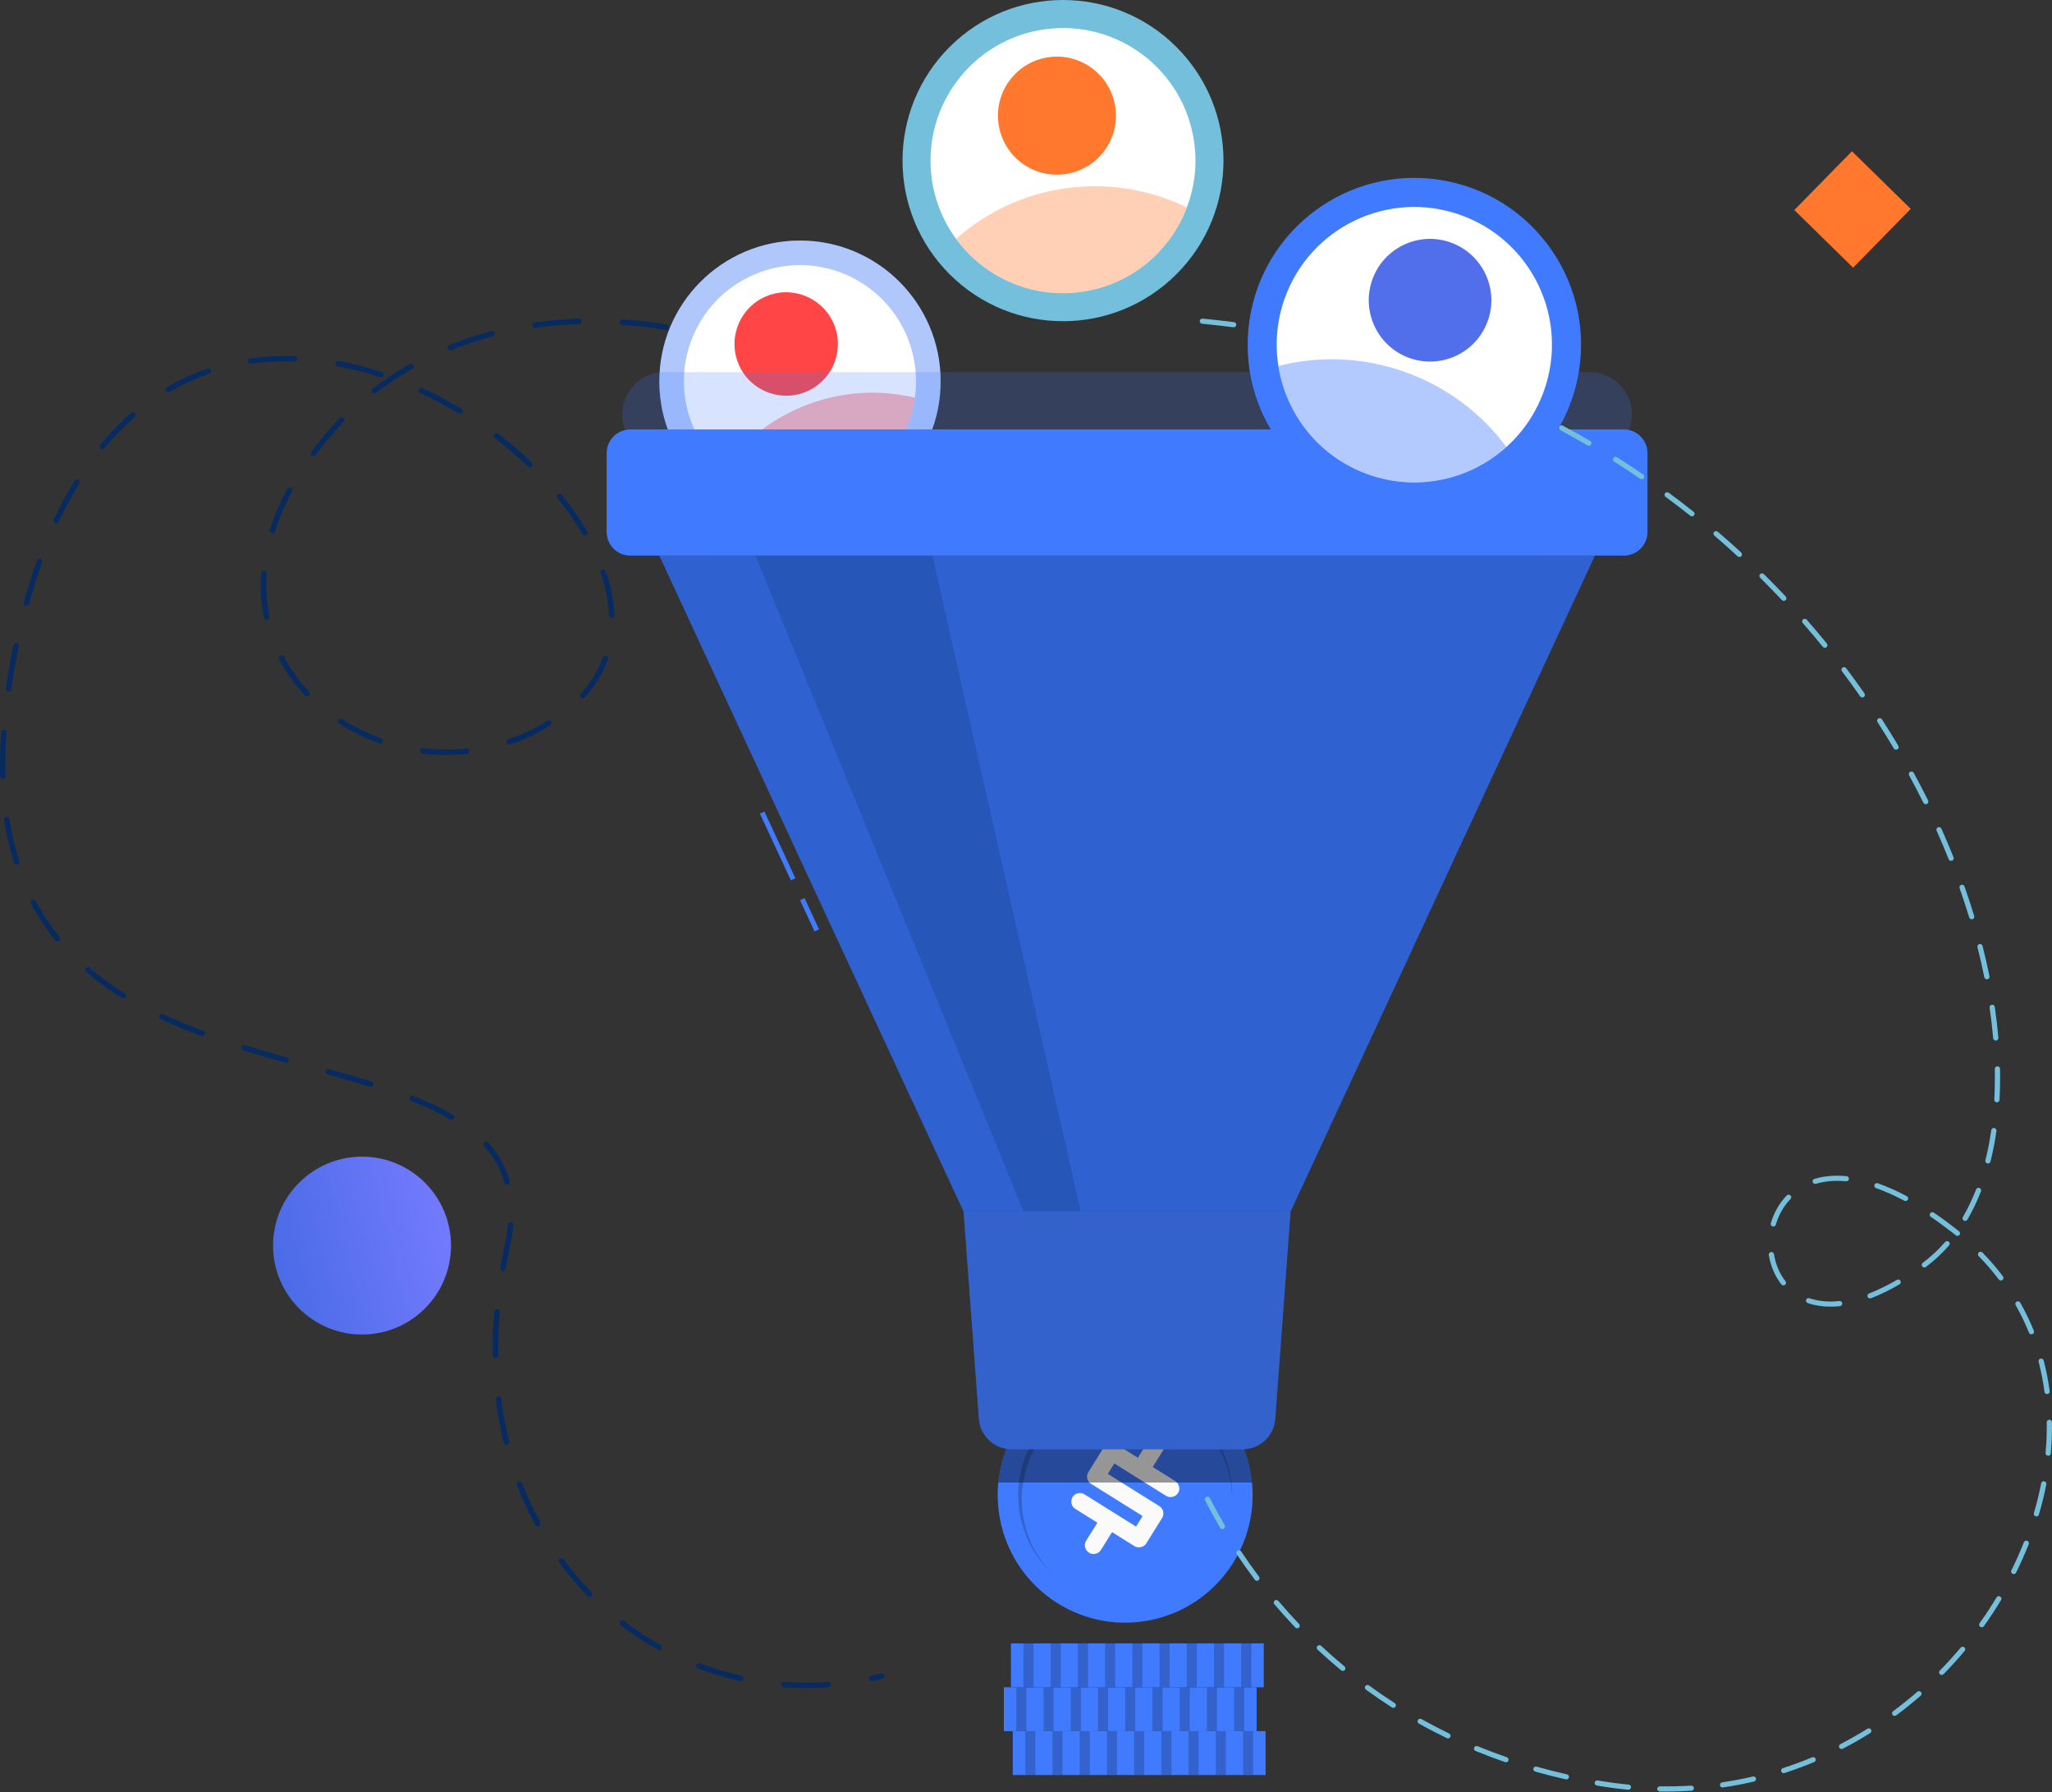 <?xml version="1.0" encoding="utf-8"?>
<svg width="426" height="372" viewBox="0 0 426 372" fill="none" xmlns="http://www.w3.org/2000/svg">
<rect x="0" y="0" width="426" height="372" fill="#333333" stroke="none"/>
<rect width="17.092" height="17.092" transform="matrix(0.714 0.7 -0.7 0.714 384.471 31.398)" fill="#FF782D"/>
<ellipse cx="75.155" cy="258.558" rx="18.47" ry="18.461" fill="url(#paint0_linear)"/>
<path d="M167.31 350.419C165.796 350.419 164.269 350.365 162.764 350.26C162.451 350.237 162.214 349.965 162.237 349.652C162.26 349.338 162.537 349.102 162.846 349.125C165.823 349.338 168.864 349.334 171.869 349.12C172.187 349.097 172.455 349.334 172.478 349.647C172.501 349.96 172.264 350.233 171.951 350.256C170.405 350.365 168.846 350.419 167.31 350.419ZM180.919 348.979C180.655 348.979 180.419 348.798 180.364 348.53C180.301 348.221 180.496 347.921 180.805 347.853C181.505 347.703 182.214 347.544 182.919 347.372C183.228 347.294 183.532 347.485 183.61 347.789C183.682 348.094 183.496 348.403 183.191 348.48C182.478 348.657 181.755 348.82 181.046 348.97C180.996 348.975 180.96 348.979 180.919 348.979ZM153.796 348.961C153.755 348.961 153.714 348.957 153.673 348.948C150.691 348.294 147.732 347.412 144.878 346.332C144.582 346.218 144.437 345.891 144.546 345.596C144.66 345.301 144.987 345.155 145.282 345.264C148.082 346.327 150.991 347.19 153.919 347.83C154.228 347.898 154.419 348.203 154.355 348.507C154.296 348.78 154.06 348.961 153.796 348.961ZM136.832 342.535C136.737 342.535 136.641 342.512 136.555 342.462C133.891 340.977 131.31 339.283 128.882 337.421C128.632 337.23 128.587 336.871 128.778 336.621C128.969 336.372 129.328 336.326 129.578 336.517C131.964 338.343 134.5 340.009 137.114 341.467C137.387 341.622 137.487 341.967 137.332 342.239C137.228 342.426 137.032 342.535 136.832 342.535ZM122.419 331.498C122.269 331.498 122.123 331.439 122.009 331.326C119.887 329.15 117.887 326.798 116.073 324.327C115.887 324.073 115.941 323.718 116.196 323.532C116.45 323.346 116.805 323.4 116.991 323.655C118.773 326.08 120.737 328.392 122.823 330.531C123.041 330.753 123.037 331.117 122.814 331.335C122.705 331.444 122.559 331.498 122.419 331.498ZM111.659 316.883C111.459 316.883 111.259 316.774 111.159 316.583C109.714 313.922 108.423 311.12 107.323 308.254C107.209 307.959 107.359 307.632 107.65 307.518C107.941 307.404 108.273 307.554 108.387 307.845C109.469 310.665 110.737 313.422 112.159 316.038C112.309 316.315 112.205 316.66 111.932 316.81C111.846 316.86 111.75 316.883 111.659 316.883ZM105.137 299.942C104.882 299.942 104.65 299.77 104.582 299.511C103.864 296.586 103.305 293.557 102.923 290.5C102.882 290.187 103.105 289.905 103.419 289.864C103.728 289.823 104.014 290.046 104.055 290.359C104.432 293.371 104.982 296.359 105.691 299.238C105.764 299.543 105.578 299.852 105.273 299.929C105.228 299.938 105.182 299.942 105.137 299.942ZM102.864 281.925C102.555 281.925 102.3 281.676 102.296 281.367C102.291 280.931 102.287 280.495 102.287 280.054C102.287 277.479 102.4 274.845 102.628 272.215C102.655 271.902 102.928 271.675 103.246 271.697C103.559 271.725 103.791 272.002 103.764 272.315C103.541 274.908 103.428 277.511 103.428 280.054C103.428 280.49 103.432 280.922 103.437 281.353C103.441 281.667 103.191 281.925 102.878 281.93C102.873 281.925 102.864 281.925 102.864 281.925ZM104.396 263.809C104.364 263.809 104.328 263.804 104.296 263.799C103.987 263.745 103.782 263.45 103.837 263.141C104.082 261.769 104.364 260.37 104.673 258.985C105.037 257.337 105.291 255.742 105.423 254.235C105.45 253.921 105.732 253.69 106.041 253.717C106.355 253.744 106.587 254.021 106.559 254.334C106.423 255.888 106.159 257.536 105.787 259.23C105.482 260.602 105.205 261.987 104.959 263.341C104.905 263.618 104.664 263.809 104.396 263.809ZM105.259 245.882C105.014 245.882 104.787 245.719 104.714 245.469C103.9 242.644 102.514 240.169 100.473 237.893C100.264 237.657 100.282 237.299 100.519 237.09C100.75 236.881 101.114 236.899 101.323 237.135C103.482 239.538 104.95 242.163 105.809 245.156C105.896 245.46 105.723 245.773 105.419 245.86C105.364 245.878 105.309 245.882 105.259 245.882ZM93.805 232.48C93.705 232.48 93.609 232.452 93.519 232.403C91.209 231.045 88.546 229.782 85.377 228.538C85.087 228.424 84.941 228.092 85.055 227.802C85.168 227.511 85.5 227.366 85.791 227.479C89.014 228.746 91.732 230.036 94.091 231.426C94.364 231.585 94.455 231.935 94.291 232.207C94.191 232.38 94 232.48 93.805 232.48ZM76.964 225.604C76.909 225.604 76.85 225.595 76.796 225.576C73.782 224.645 70.682 223.773 68.046 223.038C67.741 222.951 67.564 222.638 67.65 222.338C67.737 222.034 68.046 221.857 68.35 221.943C70.996 222.679 74.105 223.555 77.132 224.491C77.432 224.582 77.6 224.904 77.509 225.204C77.432 225.445 77.205 225.604 76.964 225.604ZM59.4 220.621C59.35 220.621 59.296 220.612 59.246 220.599C55.814 219.636 53.027 218.814 50.473 218.014C50.173 217.919 50.005 217.601 50.1 217.301C50.196 217.002 50.514 216.834 50.814 216.929C53.355 217.724 56.132 218.541 59.555 219.504C59.859 219.59 60.032 219.904 59.95 220.208C59.877 220.458 59.65 220.621 59.4 220.621ZM42.009 215.103C41.941 215.103 41.877 215.09 41.809 215.067C38.746 213.922 35.977 212.764 33.359 211.529C33.073 211.393 32.955 211.056 33.087 210.77C33.223 210.484 33.559 210.366 33.846 210.498C36.437 211.72 39.173 212.864 42.209 213.999C42.505 214.108 42.655 214.436 42.541 214.731C42.455 214.962 42.236 215.103 42.009 215.103ZM25.596 207.251C25.491 207.251 25.386 207.223 25.296 207.164C22.609 205.493 20.114 203.676 17.886 201.764C17.645 201.56 17.618 201.201 17.823 200.96C18.027 200.72 18.386 200.692 18.627 200.897C20.814 202.768 23.259 204.553 25.895 206.192C26.164 206.36 26.245 206.71 26.077 206.978C25.968 207.155 25.782 207.251 25.596 207.251ZM11.923 195.419C11.755 195.419 11.591 195.347 11.482 195.21C9.559 192.84 7.864 190.269 6.432 187.571C6.286 187.294 6.391 186.949 6.668 186.804C6.945 186.658 7.291 186.763 7.436 187.04C8.832 189.674 10.491 192.181 12.364 194.497C12.564 194.743 12.523 195.101 12.277 195.297C12.173 195.378 12.046 195.419 11.923 195.419ZM246.787 179.873C246.542 179.873 246.314 179.714 246.242 179.464C245.387 176.553 244.464 173.642 243.505 170.808C243.405 170.508 243.564 170.186 243.86 170.086C244.155 169.986 244.483 170.145 244.583 170.44C245.546 173.288 246.474 176.212 247.333 179.137C247.419 179.437 247.246 179.755 246.946 179.841C246.892 179.864 246.837 179.873 246.787 179.873ZM3.45 179.528C3.209 179.528 2.982 179.373 2.909 179.128C2.023 176.326 1.327 173.333 0.85 170.231C0.8 169.922 1.014 169.631 1.327 169.581C1.636 169.536 1.927 169.745 1.977 170.058C2.45 173.106 3.127 176.04 3.995 178.788C4.091 179.087 3.923 179.405 3.623 179.501C3.564 179.519 3.509 179.528 3.45 179.528ZM240.937 162.642C240.71 162.642 240.492 162.505 240.405 162.278C239.31 159.453 238.142 156.628 236.933 153.894C236.805 153.608 236.937 153.272 237.224 153.145C237.51 153.018 237.846 153.15 237.974 153.436C239.187 156.188 240.364 159.022 241.464 161.87C241.578 162.16 241.433 162.492 241.137 162.605C241.078 162.628 241.005 162.642 240.937 162.642ZM0.605 161.697C0.3 161.697 0.045 161.452 0.036 161.143C0.009 160.285 0 159.413 0 158.55C0 156.438 0.077 154.23 0.227 151.996C0.25 151.683 0.523 151.446 0.832 151.465C1.145 151.487 1.382 151.755 1.364 152.069C1.214 154.276 1.136 156.456 1.136 158.545C1.136 159.399 1.15 160.262 1.173 161.107C1.182 161.42 0.936 161.683 0.623 161.693C0.614 161.697 0.609 161.697 0.605 161.697ZM92.746 156.724C91.064 156.724 89.364 156.619 87.691 156.415C87.378 156.379 87.155 156.093 87.196 155.779C87.237 155.466 87.528 155.248 87.832 155.284C90.805 155.647 93.841 155.679 96.796 155.38C97.114 155.348 97.387 155.575 97.418 155.888C97.45 156.202 97.223 156.479 96.909 156.51C95.537 156.651 94.137 156.724 92.746 156.724ZM105.732 154.567C105.496 154.567 105.273 154.417 105.191 154.181C105.091 153.885 105.246 153.558 105.546 153.458C108.359 152.496 111.082 151.197 113.637 149.607C113.9 149.439 114.255 149.521 114.423 149.789C114.591 150.057 114.509 150.406 114.241 150.574C111.614 152.209 108.814 153.545 105.919 154.535C105.855 154.557 105.791 154.567 105.732 154.567ZM78.918 154.321C78.855 154.321 78.791 154.312 78.728 154.29C75.805 153.245 73.023 151.882 70.45 150.234C70.187 150.066 70.109 149.711 70.278 149.448C70.446 149.185 70.8 149.107 71.064 149.275C73.559 150.874 76.268 152.2 79.109 153.218C79.405 153.322 79.559 153.649 79.455 153.944C79.373 154.176 79.155 154.321 78.918 154.321ZM233.587 145.996C233.378 145.996 233.178 145.883 233.078 145.683C231.723 142.972 230.292 140.274 228.823 137.671C228.669 137.399 228.764 137.049 229.042 136.895C229.314 136.74 229.664 136.836 229.819 137.113C231.296 139.733 232.737 142.445 234.101 145.174C234.242 145.456 234.128 145.797 233.846 145.937C233.76 145.978 233.673 145.996 233.587 145.996ZM120.987 144.938C120.85 144.938 120.714 144.888 120.605 144.793C120.373 144.584 120.355 144.221 120.564 143.989C122.628 141.713 124.169 139.179 125.146 136.45C125.25 136.154 125.578 136 125.873 136.104C126.169 136.209 126.323 136.536 126.219 136.831C125.191 139.702 123.573 142.368 121.409 144.752C121.296 144.879 121.141 144.938 120.987 144.938ZM63.755 144.543C63.605 144.543 63.455 144.484 63.341 144.366C61.187 142.086 59.373 139.57 57.946 136.881C57.8 136.604 57.905 136.259 58.182 136.114C58.459 135.968 58.805 136.073 58.95 136.35C60.332 138.948 62.087 141.382 64.168 143.585C64.382 143.812 64.373 144.175 64.146 144.389C64.037 144.493 63.896 144.543 63.755 144.543ZM1.768 143.557C1.741 143.557 1.714 143.557 1.686 143.553C1.373 143.507 1.159 143.217 1.205 142.908C1.627 140.015 2.168 136.99 2.809 133.911C2.873 133.602 3.177 133.407 3.482 133.47C3.791 133.534 3.986 133.838 3.923 134.142C3.282 137.194 2.745 140.197 2.327 143.067C2.291 143.353 2.045 143.557 1.768 143.557ZM224.642 130.15C224.455 130.15 224.269 130.055 224.16 129.887C222.533 127.33 220.828 124.796 219.092 122.366C218.91 122.111 218.969 121.753 219.223 121.571C219.478 121.389 219.837 121.448 220.019 121.703C221.769 124.151 223.487 126.699 225.123 129.274C225.292 129.537 225.214 129.891 224.946 130.059C224.851 130.123 224.746 130.15 224.642 130.15ZM55.364 128.652C55.1 128.652 54.864 128.465 54.805 128.197C54.355 126.017 54.127 123.76 54.127 121.489C54.127 120.667 54.159 119.827 54.218 118.991C54.241 118.678 54.509 118.446 54.827 118.464C55.141 118.487 55.377 118.76 55.355 119.073C55.296 119.881 55.268 120.694 55.268 121.489C55.268 123.683 55.486 125.863 55.923 127.966C55.986 128.275 55.786 128.574 55.482 128.638C55.441 128.647 55.4 128.652 55.364 128.652ZM126.982 128.261C126.678 128.261 126.428 128.02 126.414 127.716C126.296 124.918 125.719 121.975 124.696 118.982C124.596 118.687 124.755 118.36 125.05 118.26C125.35 118.16 125.673 118.319 125.773 118.614C126.832 121.716 127.428 124.759 127.55 127.671C127.564 127.984 127.319 128.252 127.005 128.261C127 128.261 126.991 128.261 126.982 128.261ZM5.491 125.745C5.441 125.745 5.391 125.74 5.341 125.727C5.036 125.645 4.859 125.332 4.941 125.027C5.768 122.007 6.691 119.073 7.686 116.307C7.791 116.012 8.118 115.857 8.414 115.962C8.709 116.066 8.864 116.393 8.759 116.689C7.777 119.427 6.864 122.334 6.041 125.327C5.973 125.581 5.741 125.745 5.491 125.745ZM214.051 115.353C213.883 115.353 213.719 115.281 213.605 115.14C211.701 112.778 209.719 110.462 207.705 108.25C207.496 108.018 207.51 107.66 207.742 107.446C207.973 107.233 208.333 107.251 208.546 107.483C210.573 109.708 212.573 112.047 214.487 114.422C214.683 114.668 214.646 115.026 214.401 115.222C214.301 115.312 214.178 115.353 214.051 115.353ZM121.405 111.125C121.209 111.125 121.019 111.025 120.914 110.843C119.455 108.359 117.719 105.87 115.755 103.454C115.555 103.209 115.596 102.85 115.837 102.655C116.082 102.455 116.441 102.496 116.637 102.736C118.641 105.203 120.409 107.737 121.896 110.271C122.055 110.544 121.964 110.889 121.691 111.048C121.6 111.098 121.5 111.125 121.405 111.125ZM56.536 110.689C56.477 110.689 56.423 110.68 56.364 110.662C56.064 110.566 55.9 110.248 55.996 109.949C56.887 107.146 58.109 104.308 59.627 101.501C59.778 101.224 60.123 101.124 60.4 101.269C60.678 101.419 60.782 101.765 60.632 102.042C59.146 104.785 57.955 107.56 57.082 110.294C57 110.535 56.778 110.689 56.536 110.689ZM11.677 108.65C11.595 108.65 11.514 108.632 11.436 108.595C11.15 108.464 11.027 108.123 11.164 107.837C12.495 104.989 13.955 102.273 15.495 99.766C15.659 99.498 16.014 99.416 16.277 99.58C16.546 99.743 16.627 100.093 16.464 100.361C14.945 102.832 13.509 105.507 12.191 108.318C12.095 108.532 11.891 108.65 11.677 108.65ZM201.801 101.901C201.66 101.901 201.514 101.846 201.405 101.742C199.228 99.63 196.973 97.582 194.696 95.642C194.455 95.438 194.428 95.079 194.632 94.838C194.837 94.598 195.196 94.57 195.437 94.775C197.732 96.728 200.01 98.794 202.201 100.924C202.428 101.142 202.432 101.501 202.214 101.728C202.096 101.842 201.946 101.901 201.801 101.901ZM110.009 96.978C109.869 96.978 109.728 96.923 109.614 96.819C107.469 94.766 105.155 92.79 102.737 90.946C102.487 90.755 102.437 90.397 102.628 90.147C102.819 89.897 103.178 89.847 103.428 90.038C105.878 91.909 108.228 93.912 110.4 95.992C110.628 96.21 110.637 96.569 110.419 96.796C110.309 96.918 110.159 96.978 110.009 96.978ZM65.05 94.693C64.932 94.693 64.814 94.657 64.709 94.579C64.459 94.393 64.405 94.034 64.596 93.785C65.859 92.095 67.25 90.392 68.737 88.716C69.314 88.067 69.914 87.417 70.523 86.786C70.741 86.559 71.1 86.554 71.328 86.772C71.555 86.99 71.559 87.349 71.341 87.576C70.746 88.194 70.155 88.834 69.587 89.47C68.123 91.119 66.75 92.799 65.505 94.462C65.396 94.611 65.223 94.693 65.05 94.693ZM21.255 93.231C21.127 93.231 21 93.19 20.891 93.099C20.65 92.899 20.614 92.54 20.814 92.3C22.814 89.883 24.964 87.667 27.214 85.714C27.45 85.51 27.809 85.532 28.018 85.769C28.223 86.005 28.2 86.364 27.964 86.573C25.764 88.485 23.65 90.656 21.695 93.022C21.582 93.162 21.418 93.231 21.255 93.231ZM187.932 90.115C187.814 90.115 187.696 90.079 187.596 90.001C185.16 88.198 182.646 86.473 180.123 84.869C179.86 84.701 179.778 84.347 179.951 84.084C180.119 83.82 180.473 83.739 180.737 83.911C183.282 85.528 185.819 87.272 188.273 89.089C188.528 89.275 188.578 89.634 188.392 89.883C188.282 90.033 188.11 90.115 187.932 90.115ZM95.559 85.937C95.459 85.937 95.355 85.909 95.264 85.855C92.668 84.288 89.987 82.853 87.282 81.599C86.996 81.468 86.873 81.127 87.005 80.845C87.137 80.559 87.478 80.437 87.759 80.568C90.5 81.84 93.223 83.289 95.855 84.883C96.123 85.046 96.209 85.396 96.046 85.664C95.941 85.841 95.75 85.937 95.559 85.937ZM77.714 81.686C77.541 81.686 77.373 81.608 77.264 81.463C77.073 81.213 77.118 80.859 77.368 80.664C79.768 78.815 82.341 77.108 85.019 75.586C85.291 75.432 85.641 75.527 85.796 75.799C85.95 76.072 85.855 76.422 85.582 76.576C82.95 78.066 80.423 79.746 78.068 81.563C77.959 81.649 77.837 81.686 77.714 81.686ZM34.973 81.418C34.777 81.418 34.587 81.318 34.482 81.136C34.323 80.864 34.414 80.518 34.687 80.359C37.341 78.815 40.155 77.525 43.055 76.531C43.355 76.426 43.677 76.585 43.777 76.885C43.877 77.18 43.723 77.507 43.423 77.607C40.596 78.579 37.846 79.833 35.259 81.34C35.168 81.39 35.073 81.418 34.973 81.418ZM172.573 80.355C172.482 80.355 172.391 80.332 172.305 80.287C169.632 78.852 166.896 77.512 164.164 76.304C163.878 76.177 163.746 75.84 163.873 75.554C164.001 75.268 164.337 75.136 164.623 75.264C167.382 76.481 170.146 77.834 172.841 79.283C173.119 79.433 173.223 79.778 173.073 80.055C172.973 80.246 172.778 80.355 172.573 80.355ZM79.046 78.311C78.987 78.311 78.927 78.302 78.868 78.284C75.95 77.33 73.005 76.576 70.114 76.04C69.805 75.981 69.6 75.686 69.659 75.377C69.718 75.068 70.009 74.864 70.323 74.923C73.264 75.468 76.255 76.236 79.223 77.203C79.523 77.298 79.687 77.621 79.587 77.921C79.509 78.157 79.287 78.311 79.046 78.311ZM52.087 75.527C51.809 75.527 51.564 75.323 51.523 75.037C51.477 74.723 51.696 74.437 52.009 74.392C54.977 73.974 58.055 73.81 61.191 73.91C61.505 73.919 61.75 74.183 61.741 74.496C61.732 74.809 61.45 75.059 61.155 75.046C58.082 74.946 55.073 75.105 52.168 75.513C52.136 75.527 52.109 75.527 52.087 75.527ZM155.928 73.006C155.864 73.006 155.801 72.997 155.741 72.975C152.878 71.975 149.96 71.09 147.073 70.35C146.769 70.272 146.587 69.959 146.664 69.655C146.741 69.35 147.055 69.169 147.36 69.246C150.278 69.995 153.228 70.89 156.123 71.898C156.419 72.003 156.578 72.325 156.473 72.625C156.382 72.861 156.164 73.006 155.928 73.006ZM93.5 72.711C93.273 72.711 93.059 72.575 92.973 72.352C92.855 72.062 92.996 71.73 93.287 71.612C96.082 70.486 99.014 69.518 102 68.733C102.305 68.651 102.614 68.832 102.696 69.137C102.778 69.441 102.596 69.75 102.291 69.832C99.35 70.604 96.464 71.558 93.709 72.666C93.641 72.698 93.569 72.711 93.5 72.711ZM138.3 68.492C138.269 68.492 138.237 68.487 138.21 68.483C135.21 67.992 132.187 67.643 129.219 67.438C128.905 67.415 128.669 67.148 128.691 66.834C128.714 66.521 128.982 66.28 129.296 66.303C132.3 66.507 135.36 66.861 138.396 67.361C138.705 67.411 138.919 67.706 138.864 68.015C138.814 68.292 138.573 68.492 138.3 68.492ZM111.078 68.06C110.8 68.06 110.555 67.856 110.514 67.57C110.469 67.257 110.687 66.97 110.996 66.925C113.978 66.503 117.05 66.239 120.128 66.135C120.441 66.108 120.705 66.371 120.714 66.684C120.723 66.998 120.478 67.261 120.164 67.27C117.123 67.37 114.091 67.633 111.155 68.047C111.132 68.06 111.105 68.06 111.078 68.06Z" fill="#072B61"/>
<g clip-path="url(#clip0)">
<path d="M166.167 108.365C182.293 108.317 195.326 95.197 195.278 79.061C195.23 62.926 182.119 49.884 165.993 49.932C149.867 49.98 136.834 63.1 136.882 79.236C136.93 95.372 150.042 108.413 166.167 108.365Z" fill="#407BFF"/>
<path opacity="0.6" d="M166.167 108.365C182.293 108.317 195.326 95.197 195.278 79.061C195.23 62.926 182.119 49.884 165.993 49.932C149.867 49.98 136.834 63.1 136.882 79.236C136.93 95.372 150.042 108.413 166.167 108.365Z" fill="#FAFAFA"/>
<path d="M188.666 70.769C190.108 74.674 190.478 78.704 189.922 82.548C188.728 91.009 183.032 98.573 174.453 101.758C165.863 104.942 156.625 102.922 150.209 97.295C147.284 94.74 144.935 91.442 143.483 87.536C138.859 75.046 145.214 61.174 157.696 56.547C170.179 51.909 184.041 58.278 188.666 70.769Z" fill="white"/>
<path opacity="0.4" d="M189.933 82.549C188.739 91.01 183.043 98.574 174.464 101.758C165.874 104.943 156.636 102.923 150.22 97.296C154.494 91.381 160.498 86.63 167.852 83.909C175.185 81.168 182.837 80.859 189.933 82.549Z" fill="#FF4545"/>
<path d="M173.279 67.677C175.339 73.242 172.507 79.415 166.945 81.477C161.384 83.538 155.214 80.704 153.155 75.139C151.095 69.574 153.927 63.401 159.489 61.339C165.04 59.278 171.219 62.123 173.279 67.677Z" fill="#FF4545"/>
<path d="M244.242 56.912C257.254 43.892 257.254 22.784 244.242 9.764C231.231 -3.255 210.136 -3.255 197.124 9.764C184.113 22.784 184.113 43.892 197.124 56.912C210.136 69.931 231.231 69.931 244.242 56.912Z" fill="#73BFDC"/>
<path d="M247.928 29.639C248.567 34.349 247.969 38.934 246.394 43.077C242.954 52.198 234.735 59.195 224.374 60.607C214.013 62.019 204.229 57.454 198.482 49.58C195.856 46.004 194.063 41.748 193.425 37.038C191.396 21.982 201.932 8.121 216.989 6.07C232.036 4.03 245.889 14.572 247.928 29.639Z" fill="white"/>
<path d="M246.393 43.068C242.953 52.188 234.735 59.185 224.374 60.597C214.013 62.009 204.228 57.444 198.481 49.57C204.723 44.057 212.591 40.254 221.449 39.059C230.326 37.863 238.916 39.419 246.393 43.068Z" fill="#FF782D" fill-opacity="0.35"/>
<path d="M229.168 31.43C233.264 26.044 232.221 18.356 226.839 14.258C221.457 10.16 213.773 11.203 209.678 16.589C205.582 21.974 206.625 29.662 212.007 33.761C217.389 37.859 225.072 36.815 229.168 31.43Z" fill="#FF782D"/>
<path d="M262.737 359.346H210.253V368.456H262.737V359.346Z" fill="#407BFF"/>
<path opacity="0.2" d="M214.95 359.346H212.849V368.456H214.95V359.346Z" fill="black"/>
<path opacity="0.2" d="M220.593 359.346H218.492V368.456H220.593V359.346Z" fill="black"/>
<path opacity="0.2" d="M226.248 359.346H224.146V368.456H226.248V359.346Z" fill="black"/>
<path opacity="0.2" d="M231.902 359.346H229.801V368.456H231.902V359.346Z" fill="black"/>
<path opacity="0.2" d="M237.545 359.346H235.444V368.456H237.545V359.346Z" fill="black"/>
<path opacity="0.2" d="M243.2 359.346H241.099V368.456H243.2V359.346Z" fill="black"/>
<path opacity="0.2" d="M248.844 359.346H246.743V368.456H248.844V359.346Z" fill="black"/>
<path opacity="0.2" d="M254.498 359.346H252.397V368.456H254.498V359.346Z" fill="black"/>
<path opacity="0.2" d="M260.153 359.346H258.052V368.456H260.153V359.346Z" fill="black"/>
<path d="M260.884 350.246H208.399V359.356H260.884V350.246Z" fill="#407BFF"/>
<path opacity="0.2" d="M213.096 350.246H210.995V359.356H213.096V350.246Z" fill="black"/>
<path opacity="0.2" d="M218.74 350.246H216.639V359.356H218.74V350.246Z" fill="black"/>
<path opacity="0.2" d="M224.394 350.246H222.293V359.356H224.394V350.246Z" fill="black"/>
<path opacity="0.2" d="M230.048 350.246H227.947V359.356H230.048V350.246Z" fill="black"/>
<path opacity="0.2" d="M235.692 350.246H233.591V359.356H235.692V350.246Z" fill="black"/>
<path opacity="0.2" d="M241.346 350.246H239.245V359.356H241.346V350.246Z" fill="black"/>
<path opacity="0.2" d="M247 350.246H244.899V359.356H247V350.246Z" fill="black"/>
<path opacity="0.2" d="M252.645 350.246H250.544V359.356H252.645V350.246Z" fill="black"/>
<path opacity="0.2" d="M258.299 350.246H256.198V359.356H258.299V350.246Z" fill="black"/>
<path d="M262.357 341.136H209.872V350.246H262.357V341.136Z" fill="#407BFF"/>
<path opacity="0.2" d="M214.569 341.136H212.468V350.246H214.569V341.136Z" fill="black"/>
<path opacity="0.2" d="M220.223 341.136H218.122V350.246H220.223V341.136Z" fill="black"/>
<path opacity="0.2" d="M225.867 341.136H223.766V350.246H225.867V341.136Z" fill="black"/>
<path opacity="0.2" d="M231.521 341.136H229.42V350.246H231.521V341.136Z" fill="black"/>
<path opacity="0.2" d="M237.175 341.136H235.074V350.246H237.175V341.136Z" fill="black"/>
<path opacity="0.2" d="M242.819 341.136H240.718V350.246H242.819V341.136Z" fill="black"/>
<path opacity="0.2" d="M248.473 341.136H246.372V350.246H248.473V341.136Z" fill="black"/>
<path opacity="0.2" d="M254.118 341.136H252.017V350.246H254.118V341.136Z" fill="black"/>
<path opacity="0.2" d="M259.772 341.136H257.671V350.246H259.772V341.136Z" fill="black"/>
<path d="M239.533 336.153C253.772 332.866 262.652 318.651 259.367 304.404C256.082 290.156 241.876 281.271 227.638 284.558C213.399 287.845 204.519 302.06 207.804 316.307C211.089 330.555 225.295 339.44 239.533 336.153Z" fill="#407BFF"/>
<path opacity="0.2" d="M252.438 322.132C245.94 332.541 232.231 335.705 221.819 329.202C211.407 322.699 208.255 308.982 214.754 298.563C221.253 288.155 234.961 284.991 245.373 291.494C255.775 298.007 258.937 311.724 252.438 322.132Z" fill="black"/>
<path d="M238.863 332.531C250.613 329.818 257.941 318.088 255.23 306.331C252.52 294.574 240.797 287.241 229.047 289.954C217.297 292.666 209.969 304.396 212.68 316.154C215.391 327.911 227.113 335.243 238.863 332.531Z" fill="#407BFF"/>
<path d="M241.243 315.124L237.968 320.38C237.71 320.792 237.339 321.05 236.845 321.153C236.351 321.266 235.898 321.184 235.475 320.926L230.861 318.04L228.554 321.74C228.287 322.163 227.916 322.42 227.432 322.534C226.948 322.637 226.505 322.565 226.093 322.307C225.66 322.039 225.382 321.658 225.269 321.173C225.156 320.689 225.228 320.236 225.485 319.813L227.823 316.082L223.24 313.217C222.828 312.96 222.57 312.589 222.457 312.115C222.344 311.63 222.416 311.177 222.673 310.754C222.941 310.332 223.312 310.064 223.786 309.961C224.26 309.848 224.713 309.93 225.135 310.188L235.846 316.886L237.206 314.701L226.525 308.023C226.103 307.756 225.835 307.395 225.722 306.921C225.609 306.447 225.691 305.993 225.959 305.56L229.224 300.325C229.492 299.903 229.852 299.635 230.336 299.532C230.81 299.418 231.263 299.501 231.685 299.758L236.227 302.603L238.534 298.903C238.792 298.491 239.152 298.223 239.626 298.099C240.1 297.975 240.573 298.068 241.057 298.367C241.469 298.625 241.727 298.985 241.84 299.47C241.954 299.944 241.871 300.397 241.614 300.82L239.307 304.52L243.962 307.426C244.384 307.694 244.652 308.065 244.775 308.559C244.899 309.054 244.827 309.507 244.569 309.909C244.302 310.332 243.921 310.6 243.426 310.713C242.932 310.827 242.468 310.754 242.046 310.486L231.335 303.788L229.986 305.952L240.666 312.63C241.088 312.898 241.356 313.269 241.48 313.764C241.572 314.258 241.5 314.712 241.243 315.124Z" fill="#FAFAFA"/>
<path opacity="0.4" d="M247.618 287.896C235.228 280.147 218.904 283.919 211.159 296.316C208.924 299.903 207.647 303.808 207.256 307.745H259.926C259.143 299.872 254.848 292.41 247.618 287.896Z" fill="black"/>
<path opacity="0.2" d="M330.012 77.251H137.953C130.888 77.251 126.727 85.197 130.754 91.009L152.197 121.998C153.834 124.358 156.522 125.77 159.396 125.77H308.559C311.432 125.77 314.131 124.358 315.758 121.998L337.201 91.009C341.248 85.197 337.087 77.251 330.012 77.251Z" fill="#407BFF"/>
<path d="M331.093 115.33H136.882L200.036 251.467H267.928L331.093 115.33Z" fill="#407BFF"/>
<path d="M158.691 168.447L157.757 168.881L164.189 182.743L165.123 182.309L158.691 168.447Z" fill="#407BFF"/>
<path d="M167.026 186.425L166.092 186.859L169.102 193.346L170.036 192.912L167.026 186.425Z" fill="#407BFF"/>
<path opacity="0.3" d="M331.093 115.33H136.882L200.036 251.467H267.928L331.093 115.33Z" fill="#072B61"/>
<path opacity="0.2" d="M193.569 115.33H156.821L212.478 251.467H224.363L193.569 115.33Z" fill="#072B61"/>
<path d="M337.118 115.33H130.857C128.148 115.33 125.944 113.125 125.944 110.414V94.059C125.944 91.349 128.148 89.144 130.857 89.144H337.108C339.817 89.144 342.021 91.349 342.021 94.059V110.414C342.031 113.135 339.827 115.33 337.118 115.33Z" fill="#407BFF"/>
<path d="M257.96 300.841H210.017C206.453 300.841 203.487 298.089 203.22 294.524L200.037 251.467H267.929L264.747 294.524C264.489 298.089 261.523 300.841 257.96 300.841Z" fill="#407BFF"/>
<path opacity="0.2" d="M257.96 300.841H210.017C206.453 300.841 203.487 298.089 203.22 294.524L200.037 251.467H267.929L264.747 294.524C264.489 298.089 261.523 300.841 257.96 300.841Z" fill="black"/>
</g>
<path d="M345.943 371.891C345.491 371.891 345.035 371.888 344.576 371.878C344.276 371.872 344.035 371.629 344.042 371.334C344.048 371.044 344.289 370.81 344.586 370.81C344.589 370.81 344.592 370.81 344.595 370.81C346.767 370.845 348.938 370.794 351.08 370.657C351.383 370.637 351.64 370.861 351.66 371.155C351.679 371.45 351.451 371.705 351.152 371.725C349.433 371.837 347.678 371.891 345.943 371.891ZM338.065 371.514C338.048 371.514 338.029 371.514 338.013 371.51C335.857 371.306 333.663 371.012 331.495 370.637C331.199 370.586 331 370.308 331.052 370.02C331.104 369.729 331.388 369.538 331.681 369.586C333.819 369.953 335.984 370.244 338.114 370.446C338.413 370.474 338.631 370.737 338.602 371.028C338.576 371.309 338.341 371.514 338.065 371.514ZM357.611 371.04C357.347 371.04 357.113 370.852 357.074 370.586C357.028 370.295 357.233 370.024 357.529 369.979C359.662 369.665 361.804 369.256 363.894 368.767C364.184 368.7 364.48 368.876 364.548 369.163C364.617 369.451 364.438 369.739 364.145 369.806C362.022 370.302 359.851 370.717 357.689 371.034C357.663 371.04 357.637 371.04 357.611 371.04ZM325.186 369.374C325.147 369.374 325.104 369.371 325.062 369.362C322.923 368.879 320.788 368.335 318.711 367.744C318.421 367.661 318.255 367.367 318.339 367.082C318.424 366.797 318.724 366.634 319.013 366.717C321.071 367.303 323.187 367.84 325.306 368.319C325.599 368.387 325.782 368.671 325.713 368.959C325.658 369.208 325.433 369.374 325.186 369.374ZM370.304 368.073C370.076 368.073 369.865 367.929 369.787 367.705C369.692 367.424 369.848 367.124 370.132 367.031C372.176 366.369 374.217 365.614 376.2 364.783C376.477 364.668 376.796 364.793 376.913 365.064C377.03 365.336 376.903 365.65 376.626 365.765C374.614 366.606 372.544 367.373 370.47 368.041C370.418 368.064 370.363 368.073 370.304 368.073ZM312.642 365.813C312.584 365.813 312.522 365.803 312.463 365.781C310.399 365.068 308.338 364.287 306.336 363.466C306.06 363.351 305.929 363.037 306.047 362.766C306.164 362.494 306.48 362.366 306.76 362.478C308.739 363.293 310.78 364.064 312.825 364.77C313.108 364.869 313.258 365.173 313.157 365.451C313.075 365.675 312.867 365.813 312.642 365.813ZM382.317 363.057C382.122 363.057 381.933 362.954 381.835 362.772C381.695 362.51 381.796 362.187 382.063 362.049C383.964 361.065 385.853 359.99 387.676 358.852C387.93 358.695 388.265 358.766 388.428 359.015C388.587 359.264 388.512 359.594 388.262 359.754C386.413 360.908 384.498 361.998 382.574 362.996C382.49 363.037 382.402 363.057 382.317 363.057ZM300.6 360.853C300.519 360.853 300.437 360.834 300.362 360.799C298.403 359.853 296.449 358.839 294.561 357.781C294.301 357.634 294.209 357.308 294.356 357.052C294.506 356.796 294.835 356.706 295.098 356.85C296.97 357.896 298.901 358.903 300.841 359.837C301.111 359.968 301.222 360.288 301.088 360.553C300.994 360.745 300.799 360.853 300.6 360.853ZM393.334 356.179C393.168 356.179 393.005 356.105 392.898 355.968C392.715 355.731 392.764 355.399 393.005 355.22C394.721 353.95 396.41 352.591 398.025 351.185C398.25 350.99 398.595 351.009 398.793 351.229C398.992 351.45 398.972 351.789 398.748 351.984C397.11 353.41 395.398 354.785 393.659 356.073C393.562 356.144 393.448 356.179 393.334 356.179ZM289.248 354.507C289.147 354.507 289.043 354.478 288.952 354.42C287.129 353.25 285.315 352.01 283.564 350.731C283.323 350.555 283.274 350.219 283.453 349.982C283.632 349.746 283.974 349.698 284.215 349.874C285.95 351.14 287.744 352.371 289.548 353.528C289.798 353.688 289.87 354.021 289.707 354.267C289.6 354.42 289.427 354.507 289.248 354.507ZM403.1 347.68C402.964 347.68 402.827 347.629 402.723 347.53C402.508 347.325 402.501 346.986 402.71 346.775C404.207 345.253 405.659 343.655 407.033 342.021C407.225 341.794 407.567 341.762 407.798 341.951C408.029 342.139 408.062 342.475 407.87 342.702C406.48 344.355 405.005 345.976 403.491 347.517C403.384 347.626 403.244 347.68 403.1 347.68ZM278.769 346.849C278.645 346.849 278.521 346.807 278.417 346.724C276.753 345.346 275.106 343.898 273.524 342.421C273.306 342.216 273.296 341.88 273.504 341.666C273.713 341.452 274.055 341.445 274.273 341.647C275.842 343.111 277.47 344.544 279.117 345.909C279.348 346.098 279.377 346.436 279.182 346.66C279.078 346.785 278.922 346.849 278.769 346.849ZM269.298 338.008C269.152 338.008 269.008 337.951 268.901 337.839C267.417 336.278 265.955 334.651 264.555 333.001C264.363 332.774 264.395 332.438 264.627 332.25C264.858 332.061 265.2 332.093 265.392 332.32C266.775 333.954 268.224 335.569 269.695 337.113C269.9 337.327 269.887 337.666 269.669 337.868C269.565 337.96 269.432 338.008 269.298 338.008ZM411.412 337.791C411.304 337.791 411.194 337.759 411.099 337.695C410.852 337.525 410.793 337.193 410.966 336.95C412.209 335.211 413.394 333.407 414.488 331.591C414.641 331.339 414.973 331.252 415.234 331.402C415.491 331.553 415.579 331.879 415.426 332.135C414.319 333.973 413.118 335.802 411.858 337.564C411.754 337.714 411.584 337.791 411.412 337.791ZM260.938 328.138C260.772 328.138 260.606 328.064 260.502 327.92C259.206 326.197 257.943 324.416 256.748 322.626C256.582 322.379 256.654 322.047 256.904 321.887C257.155 321.724 257.494 321.794 257.656 322.04C258.838 323.815 260.092 325.58 261.374 327.284C261.553 327.521 261.501 327.857 261.26 328.032C261.163 328.106 261.052 328.138 260.938 328.138ZM418.053 326.747C417.972 326.747 417.893 326.731 417.815 326.693C417.545 326.565 417.434 326.245 417.565 325.98C418.515 324.061 419.388 322.098 420.159 320.138C420.267 319.863 420.582 319.726 420.862 319.834C421.142 319.94 421.282 320.25 421.175 320.525C420.39 322.51 419.505 324.506 418.545 326.45C418.45 326.635 418.255 326.747 418.053 326.747ZM253.776 317.398C253.587 317.398 253.405 317.302 253.304 317.129C252.2 315.246 251.152 313.334 250.195 311.441C250.061 311.176 250.169 310.856 250.439 310.725C250.706 310.594 251.035 310.699 251.168 310.965C252.119 312.838 253.154 314.734 254.248 316.599C254.398 316.854 254.31 317.18 254.049 317.328C253.961 317.376 253.867 317.398 253.776 317.398ZM422.76 314.782C422.712 314.782 422.66 314.776 422.611 314.76C422.321 314.677 422.155 314.383 422.24 314.098C422.845 312.046 423.353 309.964 423.757 307.908C423.812 307.617 424.095 307.428 424.391 307.483C424.688 307.537 424.88 307.819 424.824 308.106C424.417 310.194 423.9 312.311 423.285 314.392C423.213 314.632 422.995 314.782 422.76 314.782ZM425.202 302.191C425.186 302.191 425.17 302.191 425.153 302.188C424.854 302.162 424.632 301.9 424.662 301.609C424.828 299.793 424.912 297.964 424.912 296.177C424.912 295.87 424.909 295.563 424.906 295.253C424.903 294.959 425.14 294.716 425.44 294.709C425.443 294.709 425.446 294.709 425.45 294.709C425.746 294.709 425.987 294.943 425.993 295.234C426 295.547 426 295.86 426 296.174C426 297.993 425.912 299.851 425.743 301.702C425.716 301.983 425.479 302.191 425.202 302.191ZM424.977 289.382C424.707 289.382 424.476 289.187 424.44 288.916C424.16 286.802 423.75 284.705 423.223 282.681C423.148 282.396 423.324 282.105 423.613 282.032C423.903 281.958 424.199 282.131 424.274 282.415C424.815 284.481 425.231 286.623 425.518 288.778C425.557 289.069 425.345 289.338 425.049 289.376C425.023 289.382 425 289.382 424.977 289.382ZM421.728 276.983C421.514 276.983 421.308 276.855 421.224 276.647C420.429 274.681 419.498 272.753 418.453 270.914C418.307 270.655 418.401 270.332 418.665 270.189C418.929 270.045 419.257 270.137 419.404 270.396C420.472 272.276 421.422 274.246 422.233 276.254C422.344 276.529 422.207 276.839 421.927 276.948C421.865 276.97 421.797 276.983 421.728 276.983ZM379.996 271.237C378.313 271.237 376.727 270.988 375.288 270.492C375.005 270.396 374.855 270.089 374.956 269.811C375.054 269.533 375.367 269.386 375.65 269.485C377.486 270.115 379.589 270.313 381.858 270.067C382.158 270.035 382.424 270.246 382.457 270.54C382.49 270.834 382.275 271.097 381.975 271.129C381.305 271.199 380.637 271.237 379.996 271.237ZM388.223 269.524C388.004 269.524 387.799 269.396 387.715 269.185C387.604 268.91 387.744 268.599 388.024 268.494C389.87 267.784 391.81 266.838 393.793 265.683C394.05 265.533 394.385 265.616 394.538 265.872C394.691 266.125 394.607 266.454 394.346 266.604C392.311 267.787 390.319 268.759 388.418 269.492C388.356 269.514 388.291 269.524 388.223 269.524ZM370.246 266.819C370.083 266.819 369.92 266.748 369.813 266.611C368.478 264.906 367.576 262.796 367.208 260.51C367.163 260.219 367.364 259.944 367.661 259.899C367.957 259.855 368.237 260.053 368.282 260.344C368.621 262.454 369.448 264.398 370.672 265.962C370.854 266.195 370.809 266.531 370.571 266.71C370.48 266.78 370.363 266.819 370.246 266.819ZM415.383 265.799C415.217 265.799 415.055 265.725 414.947 265.584C413.678 263.906 412.274 262.275 410.774 260.74C410.565 260.526 410.572 260.19 410.79 259.986C411.005 259.781 411.35 259.787 411.558 260.002C413.088 261.568 414.524 263.234 415.82 264.951C415.999 265.188 415.95 265.524 415.709 265.699C415.608 265.767 415.494 265.799 415.383 265.799ZM399.496 263.097C399.33 263.097 399.171 263.023 399.063 262.886C398.881 262.649 398.93 262.317 399.168 262.138C400.838 260.894 402.4 259.439 403.813 257.812C404.009 257.588 404.35 257.559 404.578 257.751C404.806 257.943 404.836 258.278 404.64 258.502C403.175 260.19 401.554 261.7 399.822 262.988C399.724 263.062 399.61 263.097 399.496 263.097ZM406.369 256.549C406.248 256.549 406.125 256.51 406.024 256.427C405.828 256.27 405.63 256.11 405.431 255.954C403.882 254.736 402.339 253.604 400.844 252.59C400.597 252.424 400.535 252.088 400.708 251.848C400.88 251.605 401.215 251.545 401.463 251.714C402.98 252.744 404.543 253.892 406.112 255.122C406.314 255.282 406.515 255.442 406.717 255.605C406.948 255.794 406.981 256.13 406.792 256.357C406.681 256.481 406.525 256.549 406.369 256.549ZM368.146 254.601C368.097 254.601 368.045 254.595 367.996 254.579C367.706 254.499 367.54 254.202 367.622 253.917C368.263 251.72 369.406 249.729 370.929 248.159C371.138 247.944 371.479 247.938 371.698 248.139C371.916 248.344 371.922 248.68 371.717 248.894C370.314 250.339 369.259 252.178 368.667 254.208C368.602 254.448 368.383 254.601 368.146 254.601ZM407.964 253.437C407.873 253.437 407.779 253.415 407.694 253.367C407.433 253.22 407.342 252.894 407.492 252.638C408.521 250.876 409.445 248.948 410.24 246.912C410.347 246.637 410.663 246.499 410.943 246.605C411.223 246.71 411.363 247.02 411.255 247.295C410.438 249.383 409.491 251.359 408.436 253.169C408.335 253.342 408.153 253.437 407.964 253.437ZM395.6 249.306C395.512 249.306 395.424 249.284 395.339 249.243C393.324 248.165 391.348 247.289 389.469 246.63C389.186 246.531 389.04 246.227 389.141 245.949C389.242 245.671 389.551 245.524 389.834 245.626C391.768 246.301 393.793 247.203 395.86 248.306C396.124 248.446 396.221 248.769 396.078 249.031C395.977 249.204 395.792 249.306 395.6 249.306ZM376.838 245.754C376.604 245.754 376.389 245.607 376.317 245.377C376.229 245.096 376.392 244.795 376.678 244.712C378.694 244.111 380.95 243.919 383.356 244.146C383.655 244.175 383.873 244.434 383.844 244.728C383.815 245.022 383.548 245.239 383.251 245.207C380.986 244.993 378.873 245.172 376.994 245.732C376.942 245.748 376.89 245.754 376.838 245.754ZM412.698 241.514C412.655 241.514 412.61 241.508 412.567 241.498C412.278 241.428 412.099 241.137 412.17 240.853C412.672 238.864 413.082 236.763 413.394 234.605C413.437 234.314 413.71 234.109 414.01 234.151C414.306 234.192 414.514 234.461 414.472 234.755C414.156 236.949 413.736 239.088 413.228 241.108C413.163 241.351 412.942 241.514 412.698 241.514ZM414.56 228.827C414.55 228.827 414.54 228.827 414.53 228.827C414.231 228.811 414 228.559 414.016 228.264C414.101 226.759 414.143 225.205 414.143 223.644C414.143 223.062 414.137 222.477 414.127 221.889C414.12 221.595 414.361 221.352 414.661 221.345C414.97 221.336 415.211 221.572 415.214 221.87C415.227 222.464 415.23 223.059 415.23 223.647C415.23 225.227 415.188 226.8 415.103 228.328C415.087 228.607 414.846 228.827 414.56 228.827ZM414.325 215.999C414.045 215.999 413.808 215.788 413.785 215.51C413.606 213.432 413.358 211.296 413.046 209.163C413.004 208.872 413.209 208.601 413.508 208.559C413.804 208.517 414.081 208.719 414.124 209.013C414.439 211.168 414.69 213.326 414.869 215.424C414.895 215.718 414.67 215.977 414.374 215.999C414.355 215.996 414.342 215.999 414.325 215.999ZM412.483 203.29C412.229 203.29 412.001 203.114 411.949 202.858C411.535 200.802 411.057 198.702 410.529 196.617C410.458 196.329 410.634 196.041 410.927 195.971C411.216 195.901 411.513 196.073 411.584 196.361C412.118 198.465 412.6 200.582 413.017 202.653C413.075 202.944 412.883 203.223 412.59 203.28C412.554 203.287 412.519 203.29 412.483 203.29ZM409.331 190.83C409.097 190.83 408.882 190.679 408.811 190.449C408.198 188.428 407.525 186.379 406.812 184.358C406.714 184.08 406.864 183.776 407.147 183.68C407.43 183.584 407.739 183.731 407.837 184.01C408.553 186.046 409.23 188.109 409.849 190.142C409.934 190.424 409.771 190.721 409.484 190.807C409.436 190.82 409.383 190.83 409.331 190.83ZM405.057 178.692C404.839 178.692 404.634 178.564 404.552 178.353C403.768 176.39 402.925 174.401 402.046 172.445C401.925 172.176 402.049 171.86 402.326 171.741C402.599 171.623 402.921 171.744 403.042 172.016C403.924 173.986 404.774 175.987 405.565 177.963C405.675 178.238 405.539 178.548 405.259 178.657C405.19 178.683 405.125 178.692 405.057 178.692ZM399.793 166.942C399.591 166.942 399.399 166.83 399.304 166.641C398.36 164.736 397.361 162.821 396.339 160.94C396.199 160.681 396.296 160.355 396.563 160.218C396.827 160.077 397.156 160.176 397.299 160.435C398.328 162.325 399.334 164.256 400.284 166.171C400.415 166.437 400.304 166.756 400.034 166.884C399.955 166.923 399.874 166.942 399.793 166.942ZM393.627 155.62C393.441 155.62 393.259 155.524 393.158 155.355C392.071 153.526 390.931 151.687 389.769 149.887C389.609 149.638 389.684 149.308 389.938 149.148C390.192 148.992 390.527 149.065 390.687 149.315C391.856 151.124 393.005 152.976 394.099 154.814C394.249 155.07 394.164 155.396 393.903 155.543C393.816 155.594 393.721 155.62 393.627 155.62ZM386.624 144.778C386.452 144.778 386.282 144.698 386.175 144.547C384.951 142.799 383.678 141.043 382.389 139.339C382.21 139.102 382.262 138.767 382.503 138.591C382.744 138.415 383.085 138.466 383.264 138.703C384.56 140.42 385.843 142.185 387.073 143.943C387.243 144.186 387.181 144.519 386.933 144.685C386.836 144.746 386.728 144.778 386.624 144.778ZM378.84 134.463C378.681 134.463 378.521 134.396 378.414 134.261C377.066 132.605 375.669 130.946 374.256 129.334C374.061 129.111 374.087 128.775 374.315 128.58C374.543 128.388 374.888 128.413 375.083 128.637C376.503 130.262 377.912 131.927 379.267 133.596C379.455 133.827 379.416 134.162 379.182 134.348C379.078 134.428 378.957 134.463 378.84 134.463ZM370.32 124.727C370.174 124.727 370.027 124.669 369.92 124.554C368.448 122.991 366.935 121.437 365.414 119.931C365.203 119.723 365.203 119.384 365.418 119.176C365.629 118.968 365.974 118.968 366.186 119.179C367.716 120.692 369.243 122.259 370.721 123.828C370.926 124.046 370.91 124.382 370.692 124.583C370.584 124.682 370.451 124.727 370.32 124.727ZM361.111 115.621C360.977 115.621 360.844 115.573 360.739 115.477C359.164 114.025 357.536 112.583 355.905 111.186C355.68 110.991 355.654 110.655 355.853 110.431C356.051 110.211 356.393 110.185 356.621 110.38C358.262 111.784 359.9 113.239 361.485 114.697C361.703 114.898 361.716 115.237 361.511 115.451C361.4 115.563 361.257 115.621 361.111 115.621ZM351.259 107.186C351.139 107.186 351.018 107.148 350.917 107.068C349.238 105.731 347.509 104.408 345.78 103.132C345.539 102.956 345.491 102.62 345.673 102.384C345.852 102.147 346.194 102.099 346.435 102.278C348.173 103.563 349.912 104.894 351.601 106.24C351.836 106.425 351.871 106.761 351.683 106.991C351.575 107.119 351.419 107.186 351.259 107.186ZM340.816 99.474C340.708 99.474 340.601 99.442 340.506 99.378C338.732 98.163 336.912 96.967 335.096 95.816C334.842 95.656 334.77 95.327 334.933 95.078C335.096 94.828 335.431 94.758 335.685 94.918C337.515 96.075 339.344 97.281 341.128 98.502C341.376 98.671 341.434 99.004 341.265 99.247C341.154 99.394 340.985 99.474 340.816 99.474ZM329.831 92.523C329.737 92.523 329.643 92.497 329.555 92.449C327.696 91.365 325.795 90.297 323.897 89.281C323.633 89.14 323.535 88.814 323.682 88.555C323.825 88.296 324.157 88.2 324.421 88.344C326.328 89.37 328.246 90.441 330.115 91.532C330.372 91.682 330.457 92.011 330.304 92.264C330.196 92.43 330.017 92.523 329.831 92.523ZM318.369 86.365C318.287 86.365 318.203 86.346 318.125 86.307C316.197 85.358 314.221 84.427 312.252 83.541C311.978 83.42 311.858 83.1 311.985 82.835C312.108 82.566 312.434 82.448 312.704 82.573C314.687 83.465 316.676 84.398 318.613 85.354C318.88 85.486 318.991 85.808 318.854 86.071C318.759 86.259 318.567 86.365 318.369 86.365ZM306.489 81.025C306.421 81.025 306.349 81.012 306.281 80.984C304.289 80.171 302.251 79.379 300.222 78.633C299.942 78.531 299.799 78.221 299.903 77.946C300.008 77.671 300.323 77.53 300.603 77.633C302.641 78.384 304.692 79.18 306.698 79.999C306.974 80.111 307.108 80.424 306.991 80.696C306.903 80.904 306.701 81.025 306.489 81.025ZM294.258 76.517C294.2 76.517 294.141 76.507 294.086 76.488C292.045 75.813 289.955 75.161 287.878 74.55C287.591 74.467 287.425 74.17 287.513 73.885C287.598 73.604 287.904 73.441 288.19 73.527C290.28 74.141 292.38 74.797 294.434 75.475C294.717 75.567 294.87 75.871 294.776 76.152C294.695 76.376 294.483 76.517 294.258 76.517ZM281.741 72.84C281.695 72.84 281.65 72.833 281.601 72.821C279.517 72.284 277.388 71.769 275.275 71.296C274.982 71.231 274.8 70.944 274.865 70.656C274.934 70.368 275.227 70.189 275.516 70.253C277.642 70.73 279.781 71.244 281.878 71.785C282.167 71.858 282.34 72.152 282.265 72.437C282.203 72.683 281.982 72.84 281.741 72.84ZM269.005 69.988C268.969 69.988 268.937 69.985 268.901 69.978C266.788 69.575 264.63 69.198 262.488 68.856C262.191 68.808 261.99 68.536 262.038 68.242C262.087 67.951 262.361 67.753 262.663 67.801C264.819 68.143 266.987 68.523 269.113 68.929C269.409 68.987 269.601 69.265 269.542 69.556C269.487 69.809 269.259 69.988 269.005 69.988ZM256.11 67.935C256.087 67.935 256.061 67.935 256.038 67.932C253.903 67.66 251.725 67.414 249.563 67.2C249.264 67.171 249.046 66.909 249.075 66.615C249.104 66.32 249.374 66.109 249.671 66.135C251.842 66.349 254.03 66.595 256.178 66.87C256.475 66.909 256.686 67.177 256.647 67.468C256.611 67.74 256.377 67.935 256.11 67.935Z" fill="#73BFDC"/>
<path d="M327.841 76.717C330.691 57.807 317.681 40.166 298.783 37.315C279.885 34.464 262.255 47.481 259.406 66.391C256.556 85.301 269.566 102.941 288.464 105.793C307.362 108.644 324.991 95.626 327.841 76.717Z" fill="#407BFF"/>
<path d="M320.536 81.104C318.888 85.752 316.159 89.699 312.73 92.781C305.211 99.562 294.294 102.117 284.057 98.48C273.819 94.842 266.96 85.979 265.395 75.972C264.674 71.427 265.044 66.635 266.692 61.987C271.976 47.106 288.3 39.336 303.162 44.612C318.044 49.889 325.82 66.223 320.536 81.104Z" fill="white"/>
<path opacity="0.4" d="M312.73 92.77C305.211 99.551 294.294 102.107 284.057 98.469C273.819 94.831 266.96 85.968 265.395 75.962C273.778 73.839 282.852 74.086 291.606 77.198C300.371 80.3 307.559 85.834 312.73 92.77Z" fill="#407BFF"/>
<path d="M308.878 66.584C306.529 73.211 299.248 76.673 292.625 74.324C286.003 71.974 282.543 64.688 284.891 58.061C287.239 51.435 294.52 47.972 301.133 50.322C307.765 52.682 311.226 59.958 308.878 66.584Z" fill="#516FEA"/>
<defs>
<linearGradient id="paint0_linear" x1="57.041" y1="277.019" x2="99.998" y2="266.277" gradientUnits="userSpaceOnUse">
<stop stop-color="#476AE4"/>
<stop offset="1" stop-color="#777CFF"/>
</linearGradient>
<clipPath id="clip0">
<rect width="216.087" height="368.456" fill="white" transform="translate(125.944)"/>
</clipPath>
</defs>
</svg>
